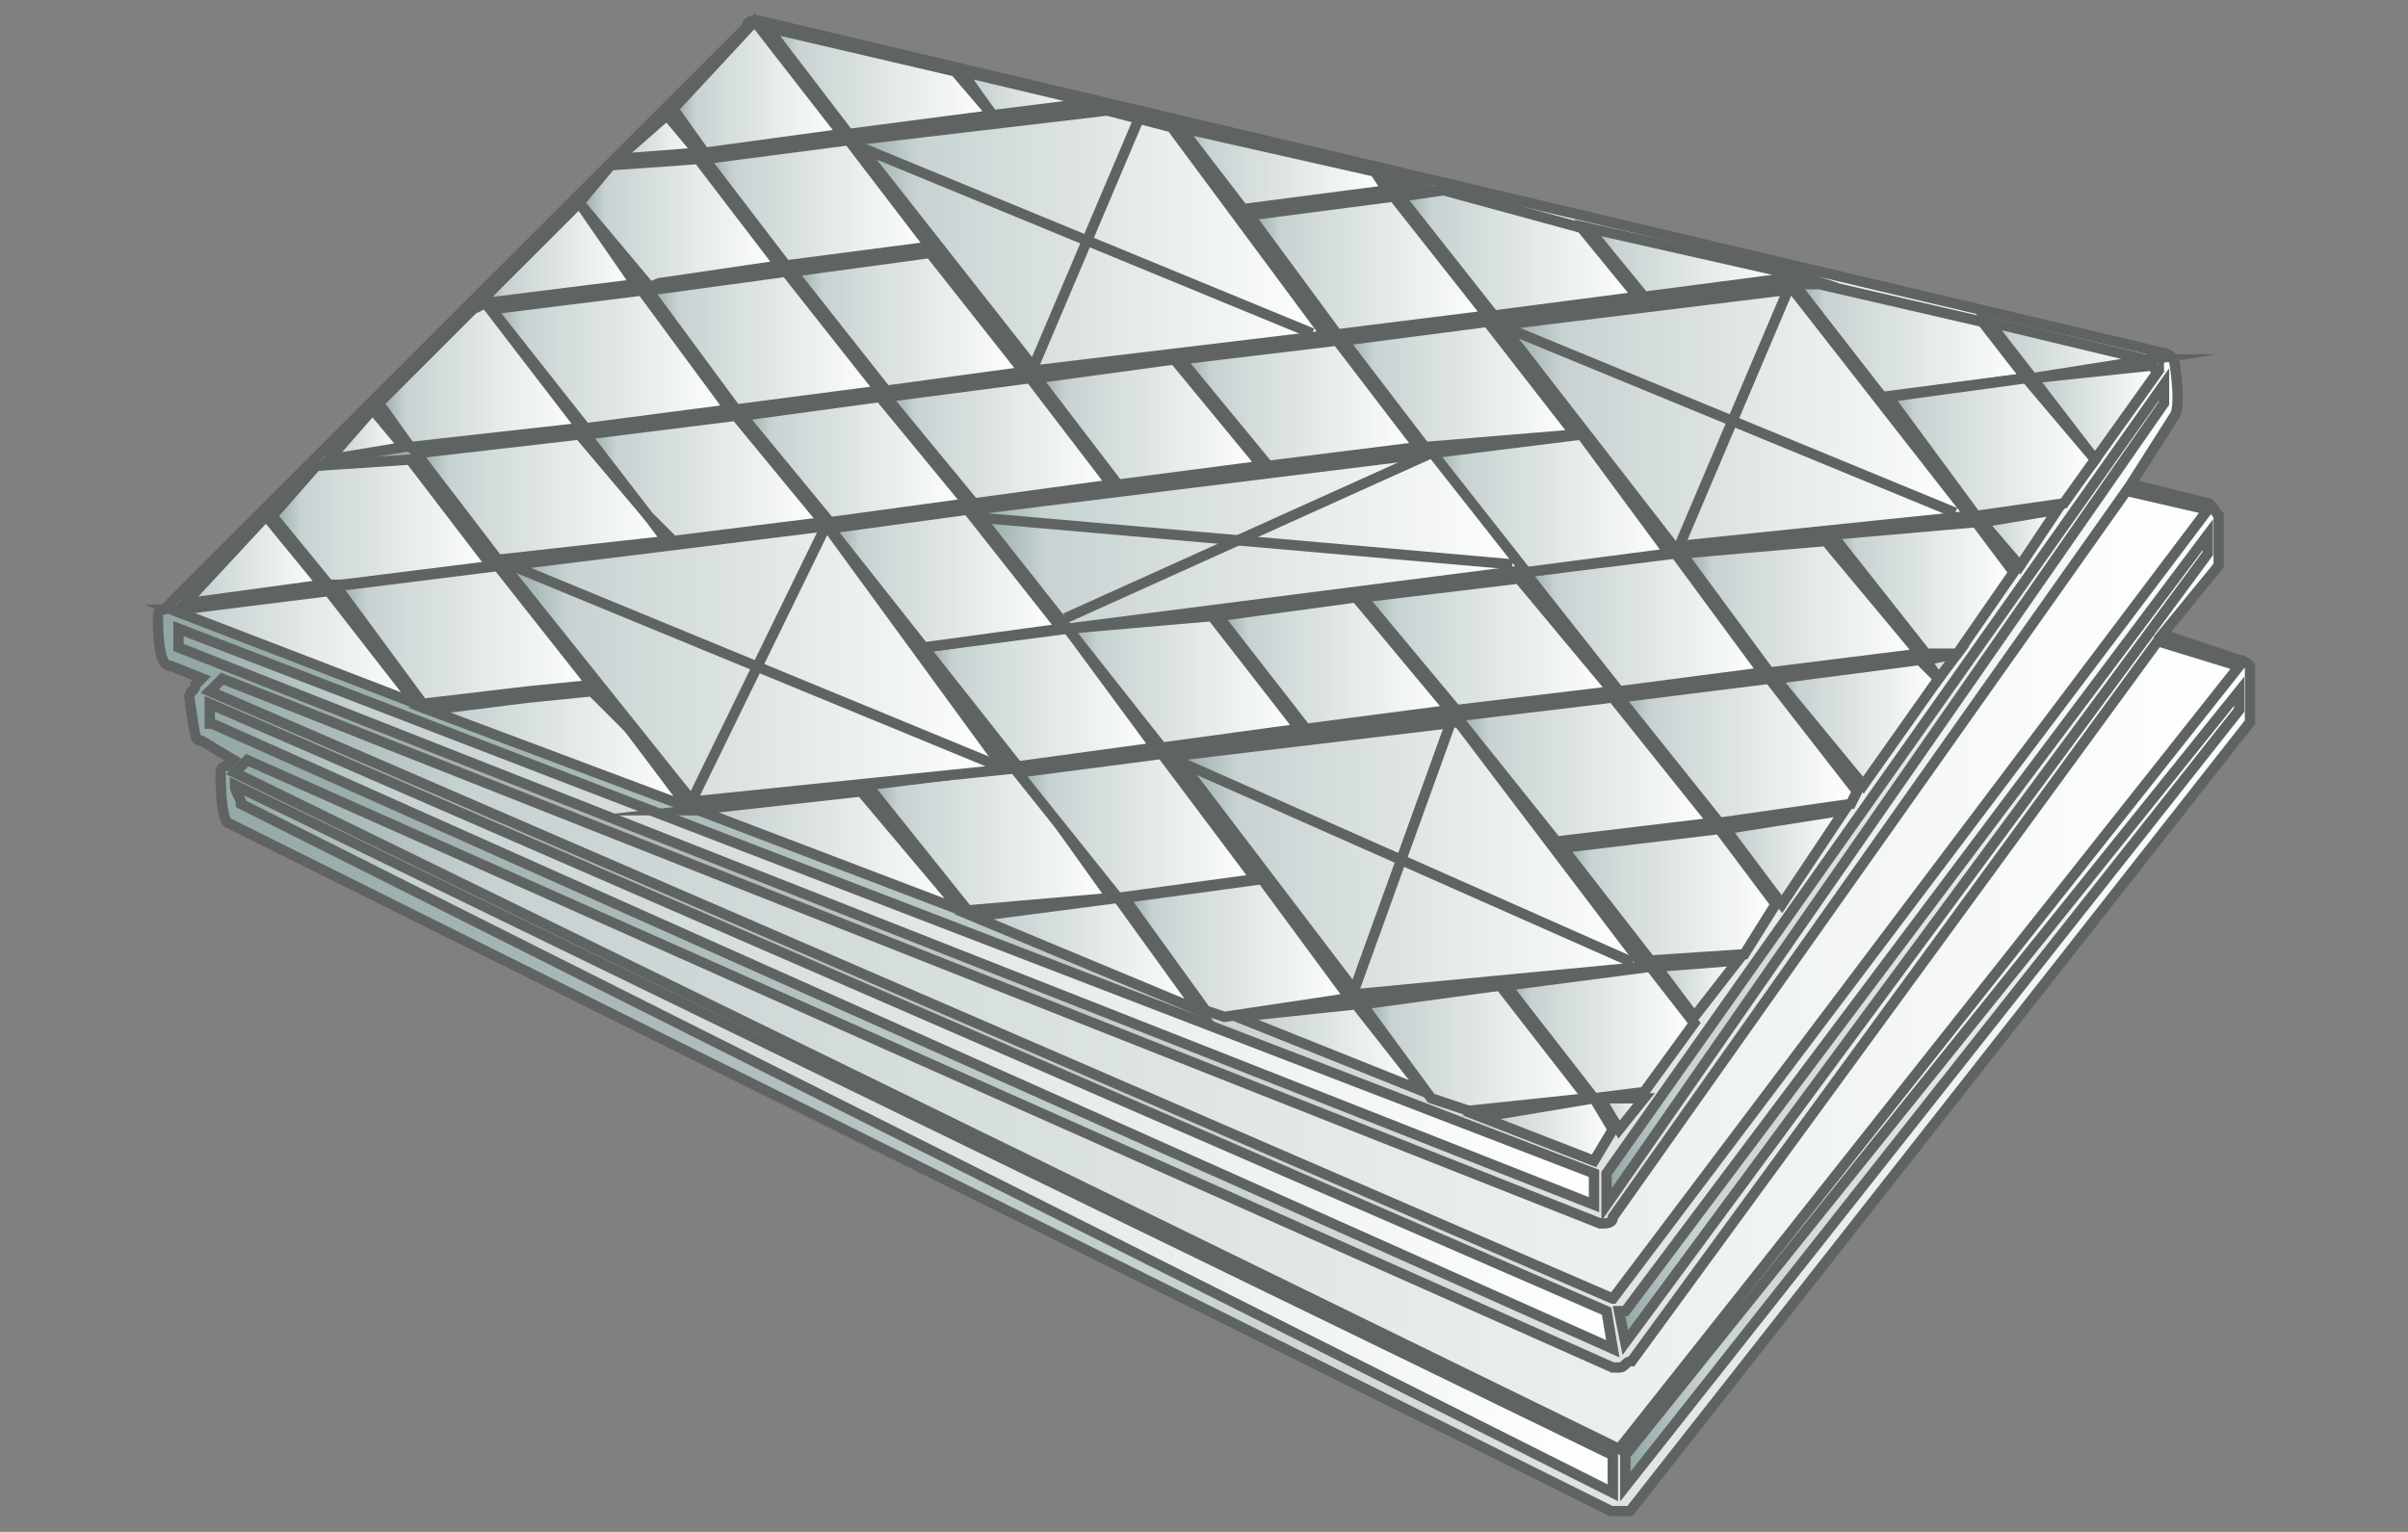 <?xml version="1.0" encoding="UTF-8"?>
<!DOCTYPE svg PUBLIC "-//W3C//DTD SVG 1.1//EN" "http://www.w3.org/Graphics/SVG/1.1/DTD/svg11.dtd">
<!-- Creator: CorelDRAW -->
<svg xmlns="http://www.w3.org/2000/svg" xml:space="preserve" width="46.567mm" height="29.633mm" version="1.1" style="shape-rendering:geometricPrecision; text-rendering:geometricPrecision; image-rendering:optimizeQuality; fill-rule:evenodd; clip-rule:evenodd"
viewBox="0 0 4656.66 2963.32"
 xmlns:xlink="http://www.w3.org/1999/xlink"
 xmlns:xodm="http://www.corel.com/coreldraw/odm/2003">
 <rect x="0" y="0" width="4656.66" height="2963.32" fill="#808080" stroke="none"/>
 <defs>
  <style type="text/css">
   <![CDATA[
    .str0 {stroke:#2B2A29;stroke-width:20;stroke-miterlimit:22.926}
    .str1 {stroke:#5F6463;stroke-width:20;stroke-miterlimit:22.926}
    .str2 {stroke:#5F6463;stroke-width:20;stroke-miterlimit:22.926}
    .fil91 {fill:none}
    .fil85 {fill:url(#id0)}
    .fil31 {fill:url(#id1)}
    .fil90 {fill:url(#id2)}
    .fil7 {fill:url(#id3)}
    .fil86 {fill:url(#id4)}
    .fil66 {fill:url(#id5)}
    .fil34 {fill:url(#id6)}
    .fil68 {fill:url(#id7)}
    .fil37 {fill:url(#id8)}
    .fil36 {fill:url(#id9)}
    .fil22 {fill:url(#id10)}
    .fil19 {fill:url(#id11)}
    .fil74 {fill:url(#id12)}
    .fil71 {fill:url(#id13)}
    .fil53 {fill:url(#id14)}
    .fil14 {fill:url(#id15)}
    .fil56 {fill:url(#id16)}
    .fil13 {fill:url(#id17)}
    .fil73 {fill:url(#id18)}
    .fil70 {fill:url(#id19)}
    .fil2 {fill:url(#id20)}
    .fil44 {fill:url(#id21)}
    .fil69 {fill:url(#id22)}
    .fil43 {fill:url(#id23)}
    .fil49 {fill:url(#id24)}
    .fil3 {fill:url(#id25)}
    .fil61 {fill:url(#id26)}
    .fil72 {fill:url(#id27)}
    .fil79 {fill:url(#id28)}
    .fil20 {fill:url(#id29)}
    .fil67 {fill:url(#id30)}
    .fil87 {fill:url(#id31)}
    .fil30 {fill:url(#id32)}
    .fil10 {fill:url(#id33)}
    .fil80 {fill:url(#id34)}
    .fil11 {fill:url(#id35)}
    .fil76 {fill:url(#id36)}
    .fil12 {fill:url(#id37)}
    .fil57 {fill:url(#id38)}
    .fil81 {fill:url(#id39)}
    .fil47 {fill:url(#id40)}
    .fil62 {fill:url(#id41)}
    .fil1 {fill:url(#id42)}
    .fil23 {fill:url(#id43)}
    .fil42 {fill:url(#id44)}
    .fil48 {fill:url(#id45)}
    .fil15 {fill:url(#id46)}
    .fil83 {fill:url(#id47)}
    .fil63 {fill:url(#id48)}
    .fil51 {fill:url(#id49)}
    .fil6 {fill:url(#id50)}
    .fil27 {fill:url(#id51)}
    .fil24 {fill:url(#id52)}
    .fil52 {fill:url(#id53)}
    .fil33 {fill:url(#id54)}
    .fil59 {fill:url(#id55)}
    .fil5 {fill:url(#id56)}
    .fil41 {fill:url(#id57)}
    .fil89 {fill:url(#id58)}
    .fil28 {fill:url(#id59)}
    .fil32 {fill:url(#id60)}
    .fil58 {fill:url(#id61)}
    .fil50 {fill:url(#id62)}
    .fil60 {fill:url(#id63)}
    .fil84 {fill:url(#id64)}
    .fil17 {fill:url(#id65)}
    .fil75 {fill:url(#id66)}
    .fil40 {fill:url(#id67)}
    .fil9 {fill:url(#id68)}
    .fil25 {fill:url(#id69)}
    .fil26 {fill:url(#id70)}
    .fil18 {fill:url(#id71)}
    .fil4 {fill:url(#id72)}
    .fil88 {fill:url(#id73)}
    .fil29 {fill:url(#id74)}
    .fil39 {fill:url(#id75)}
    .fil45 {fill:url(#id76)}
    .fil35 {fill:url(#id77)}
    .fil8 {fill:url(#id78)}
    .fil38 {fill:url(#id79)}
    .fil82 {fill:url(#id80)}
    .fil54 {fill:url(#id81)}
    .fil55 {fill:url(#id82)}
    .fil46 {fill:url(#id83)}
    .fil78 {fill:url(#id84)}
    .fil65 {fill:url(#id85)}
    .fil16 {fill:url(#id86)}
    .fil64 {fill:url(#id87)}
    .fil21 {fill:url(#id88)}
    .fil77 {fill:url(#id89)}
    .fil0 {fill:url(#id90)}
   ]]>
  </style>
  <linearGradient id="id0" gradientUnits="userSpaceOnUse" x1="1132.38" y1="925.33" x2="1592.67" y2="925.33">
   <stop offset="0" style="stop-opacity:1; stop-color:#91A6A5"/>
   <stop offset="0.129" style="stop-opacity:1; stop-color:#C8D2D2"/>
   <stop offset="1" style="stop-opacity:1; stop-color:white"/>
  </linearGradient>
  <linearGradient id="id1" gradientUnits="userSpaceOnUse" xlink:href="#id0" x1="829.56" y1="1446.18" x2="1326.18" y2="1446.18">
  </linearGradient>
  <linearGradient id="id2" gradientUnits="userSpaceOnUse" xlink:href="#id0" x1="2273.99" y1="1659.94" x2="3179.47" y2="1659.94">
  </linearGradient>
  <linearGradient id="id3" gradientUnits="userSpaceOnUse" xlink:href="#id0" x1="454.05" y1="2203.25" x2="3118.9" y2="2203.25">
  </linearGradient>
  <linearGradient id="id4" gradientUnits="userSpaceOnUse" xlink:href="#id0" x1="526.73" y1="1010.12" x2="950.68" y2="1010.12">
  </linearGradient>
  <linearGradient id="id5" gradientUnits="userSpaceOnUse" xlink:href="#id0" x1="2258.88" y1="1561.26" x2="2719.18" y2="1561.26">
  </linearGradient>
  <linearGradient id="id6" gradientUnits="userSpaceOnUse" xlink:href="#id0" x1="1677.46" y1="1621.82" x2="2149.87" y2="1621.82">
  </linearGradient>
  <linearGradient id="id7" gradientUnits="userSpaceOnUse" xlink:href="#id0" x1="2816.08" y1="1488.58" x2="3312.71" y2="1488.58">
  </linearGradient>
  <linearGradient id="id8" gradientUnits="userSpaceOnUse" xlink:href="#id0" x1="2392.12" y1="2027.6" x2="2755.52" y2="2027.6">
  </linearGradient>
  <linearGradient id="id9" gradientUnits="userSpaceOnUse" xlink:href="#id0" x1="2174.1" y1="1833.8" x2="2610.16" y2="1833.8">
  </linearGradient>
  <linearGradient id="id10" gradientUnits="userSpaceOnUse" xlink:href="#id0" x1="1483.65" y1="156.15" x2="1919.72" y2="156.15">
  </linearGradient>
  <linearGradient id="id11" gradientUnits="userSpaceOnUse" xlink:href="#id0" x1="2283.11" y1="325.73" x2="2682.84" y2="325.73">
  </linearGradient>
  <linearGradient id="id12" gradientUnits="userSpaceOnUse" xlink:href="#id0" x1="2283.11" y1="779.97" x2="2743.4" y2="779.97">
  </linearGradient>
  <linearGradient id="id13" gradientUnits="userSpaceOnUse" xlink:href="#id0" x1="3070.46" y1="937.44" x2="3530.75" y2="937.44">
  </linearGradient>
  <linearGradient id="id14" gradientUnits="userSpaceOnUse" xlink:href="#id0" x1="2598.05" y1="743.63" x2="3046.23" y2="743.63">
  </linearGradient>
  <linearGradient id="id15" gradientUnits="userSpaceOnUse" xlink:href="#id0" x1="3470.18" y1="658.85" x2="3918.36" y2="658.85">
  </linearGradient>
  <linearGradient id="id16" gradientUnits="userSpaceOnUse" xlink:href="#id0" x1="1810.7" y1="586.16" x2="2271" y2="586.16">
  </linearGradient>
  <linearGradient id="id17" gradientUnits="userSpaceOnUse" xlink:href="#id0" x1="3845.69" y1="677.02" x2="4160.63" y2="677.02">
  </linearGradient>
  <linearGradient id="id18" gradientUnits="userSpaceOnUse" xlink:href="#id0" x1="2452.69" y1="1010.12" x2="2937.21" y2="1010.12">
  </linearGradient>
  <linearGradient id="id19" gradientUnits="userSpaceOnUse" xlink:href="#id0" x1="3252.15" y1="1173.64" x2="3712.45" y2="1173.64">
  </linearGradient>
  <linearGradient id="id20" gradientUnits="userSpaceOnUse" xlink:href="#id0" x1="332.92" y1="1252.38" x2="805.33" y2="1252.38">
  </linearGradient>
  <linearGradient id="id21" gradientUnits="userSpaceOnUse" xlink:href="#id0" x1="3336.94" y1="1658.16" x2="3567.09" y2="1658.16">
  </linearGradient>
  <linearGradient id="id22" gradientUnits="userSpaceOnUse" xlink:href="#id0" x1="2949.33" y1="1203.93" x2="3409.62" y2="1203.93">
  </linearGradient>
  <linearGradient id="id23" gradientUnits="userSpaceOnUse" xlink:href="#id0" x1="3022" y1="1730.84" x2="3433.84" y2="1730.84">
  </linearGradient>
  <linearGradient id="id24" gradientUnits="userSpaceOnUse" xlink:href="#id0" x1="3833.57" y1="1040.4" x2="3978.93" y2="1040.4">
  </linearGradient>
  <linearGradient id="id25" gradientUnits="userSpaceOnUse" xlink:href="#id0" x1="345.04" y1="1773.23" x2="3082.57" y2="1773.23">
  </linearGradient>
  <linearGradient id="id26" gradientUnits="userSpaceOnUse" xlink:href="#id0" x1="805.33" y1="961.67" x2="1289.85" y2="961.67">
  </linearGradient>
  <linearGradient id="id27" gradientUnits="userSpaceOnUse" xlink:href="#id0" x1="2767.63" y1="973.77" x2="3227.93" y2="973.77">
  </linearGradient>
  <linearGradient id="id28" gradientUnits="userSpaceOnUse" xlink:href="#id0" x1="1883.39" y1="1046.14" x2="2948.57" y2="1046.14">
  </linearGradient>
  <linearGradient id="id29" gradientUnits="userSpaceOnUse" xlink:href="#id0" x1="1931.83" y1="325.73" x2="2392.12" y2="325.73">
  </linearGradient>
  <linearGradient id="id30" gradientUnits="userSpaceOnUse" xlink:href="#id0" x1="2452.69" y1="1803.52" x2="2900.87" y2="1803.52">
  </linearGradient>
  <linearGradient id="id31" gradientUnits="userSpaceOnUse" xlink:href="#id0" x1="357.15" y1="1082.8" x2="623.63" y2="1082.8">
  </linearGradient>
  <linearGradient id="id32" gradientUnits="userSpaceOnUse" xlink:href="#id0" x1="647.86" y1="1228.15" x2="1144.49" y2="1228.15">
  </linearGradient>
  <linearGradient id="id33" gradientUnits="userSpaceOnUse" xlink:href="#id0" x1="3106.8" y1="1537.02" x2="4184.84" y2="1537.02">
  </linearGradient>
  <linearGradient id="id34" gradientUnits="userSpaceOnUse" xlink:href="#id0" x1="2065.07" y1="1319" x2="2513.26" y2="1319">
  </linearGradient>
  <linearGradient id="id35" gradientUnits="userSpaceOnUse" xlink:href="#id0" x1="4172.74" y1="707.28" x2="4184.84" y2="707.28">
  </linearGradient>
  <linearGradient id="id36" gradientUnits="userSpaceOnUse" xlink:href="#id0" x1="1713.8" y1="852.65" x2="2149.87" y2="852.65">
  </linearGradient>
  <linearGradient id="id37" gradientUnits="userSpaceOnUse" xlink:href="#id0" x1="3930.47" y1="798.13" x2="4172.74" y2="798.13">
  </linearGradient>
  <linearGradient id="id38" gradientUnits="userSpaceOnUse" xlink:href="#id0" x1="1653.23" y1="465.03" x2="2564.34" y2="465.03">
  </linearGradient>
  <linearGradient id="id39" gradientUnits="userSpaceOnUse" xlink:href="#id0" x1="2355.79" y1="1282.67" x2="2803.97" y2="1282.67">
  </linearGradient>
  <linearGradient id="id40" gradientUnits="userSpaceOnUse" xlink:href="#id0" x1="3724.55" y1="1288.72" x2="3785.12" y2="1288.72">
  </linearGradient>
  <linearGradient id="id41" gradientUnits="userSpaceOnUse" xlink:href="#id0" x1="1314.07" y1="1149.41" x2="1774.36" y2="1149.41">
  </linearGradient>
  <linearGradient id="id42" gradientUnits="userSpaceOnUse" x1="305.47" y1="1481.66" x2="4351.2" y2="1481.66">
   <stop offset="0" style="stop-opacity:1; stop-color:#91A6A5"/>
   <stop offset="1" style="stop-opacity:1; stop-color:white"/>
  </linearGradient>
  <linearGradient id="id43" gradientUnits="userSpaceOnUse" xlink:href="#id0" x1="1301.96" y1="168.27" x2="1629.01" y2="168.27">
  </linearGradient>
  <linearGradient id="id44" gradientUnits="userSpaceOnUse" xlink:href="#id0" x1="3203.7" y1="1912.54" x2="3361.17" y2="1912.54">
  </linearGradient>
  <linearGradient id="id45" gradientUnits="userSpaceOnUse" xlink:href="#id0" x1="3542.86" y1="1137.3" x2="3894.13" y2="1137.3">
  </linearGradient>
  <linearGradient id="id46" gradientUnits="userSpaceOnUse" xlink:href="#id0" x1="3458.07" y1="531.65" x2="3494.41" y2="531.65">
  </linearGradient>
  <linearGradient id="id47" gradientUnits="userSpaceOnUse" xlink:href="#id0" x1="2537.48" y1="1524.92" x2="2997.77" y2="1524.92">
  </linearGradient>
  <linearGradient id="id48" gradientUnits="userSpaceOnUse" xlink:href="#id0" x1="1495.76" y1="1385.62" x2="1956.06" y2="1385.62">
  </linearGradient>
  <linearGradient id="id49" gradientUnits="userSpaceOnUse" xlink:href="#id0" x1="3191.58" y1="670.95" x2="3627.65" y2="670.95">
  </linearGradient>
  <linearGradient id="id50" gradientUnits="userSpaceOnUse" xlink:href="#id0" x1="454.05" y1="2021.56" x2="4330.2" y2="2021.56">
  </linearGradient>
  <linearGradient id="id51" gradientUnits="userSpaceOnUse" xlink:href="#id0" x1="926.46" y1="586.15" x2="926.47" y2="586.15">
  </linearGradient>
  <linearGradient id="id52" gradientUnits="userSpaceOnUse" xlink:href="#id0" x1="1192.94" y1="265.17" x2="1350.41" y2="265.17">
  </linearGradient>
  <linearGradient id="id53" gradientUnits="userSpaceOnUse" xlink:href="#id0" x1="2888.76" y1="707.29" x2="3349.05" y2="707.29">
  </linearGradient>
  <linearGradient id="id54" gradientUnits="userSpaceOnUse" xlink:href="#id0" x1="1338.3" y1="1646.05" x2="1859.16" y2="1646.05">
  </linearGradient>
  <linearGradient id="id55" gradientUnits="userSpaceOnUse" xlink:href="#id0" x1="1253.51" y1="658.85" x2="1701.69" y2="658.85">
  </linearGradient>
  <linearGradient id="id56" gradientUnits="userSpaceOnUse" xlink:href="#id0" x1="405.59" y1="1985.21" x2="3118.9" y2="1985.21">
  </linearGradient>
  <linearGradient id="id57" gradientUnits="userSpaceOnUse" xlink:href="#id0" x1="2912.99" y1="1997.33" x2="3276.37" y2="1997.33">
  </linearGradient>
  <linearGradient id="id58" gradientUnits="userSpaceOnUse" xlink:href="#id0" x1="2904.16" y1="808.38" x2="3809.35" y2="808.38">
  </linearGradient>
  <linearGradient id="id59" gradientUnits="userSpaceOnUse" xlink:href="#id0" x1="732.65" y1="725.46" x2="1124.1" y2="725.46">
  </linearGradient>
  <linearGradient id="id60" gradientUnits="userSpaceOnUse" xlink:href="#id0" x1="1156.6" y1="1428.02" x2="1665.35" y2="1428.02">
  </linearGradient>
  <linearGradient id="id61" gradientUnits="userSpaceOnUse" xlink:href="#id0" x1="1362.52" y1="392.35" x2="1798.59" y2="392.35">
  </linearGradient>
  <linearGradient id="id62" gradientUnits="userSpaceOnUse" xlink:href="#id0" x1="3651.88" y1="864.76" x2="4051.6" y2="864.76">
  </linearGradient>
  <linearGradient id="id63" gradientUnits="userSpaceOnUse" xlink:href="#id0" x1="950.68" y1="695.18" x2="1410.98" y2="695.18">
  </linearGradient>
  <linearGradient id="id64" gradientUnits="userSpaceOnUse" xlink:href="#id0" x1="1435.21" y1="888.99" x2="1871.27" y2="888.99">
  </linearGradient>
  <linearGradient id="id65" gradientUnits="userSpaceOnUse" xlink:href="#id0" x1="2707.06" y1="489.26" x2="3167.36" y2="489.26">
  </linearGradient>
  <linearGradient id="id66" gradientUnits="userSpaceOnUse" xlink:href="#id0" x1="2004.51" y1="816.3" x2="2440.58" y2="816.3">
  </linearGradient>
  <linearGradient id="id67" gradientUnits="userSpaceOnUse" xlink:href="#id0" x1="3094.68" y1="2154.8" x2="3179.47" y2="2154.8">
  </linearGradient>
  <linearGradient id="id68" gradientUnits="userSpaceOnUse" xlink:href="#id0" x1="3131.02" y1="1815.63" x2="4269.64" y2="1815.63">
  </linearGradient>
  <linearGradient id="id69" gradientUnits="userSpaceOnUse" xlink:href="#id0" x1="1120.27" y1="431.42" x2="1507.88" y2="431.42">
  </linearGradient>
  <linearGradient id="id70" gradientUnits="userSpaceOnUse" xlink:href="#id0" x1="938.57" y1="489.26" x2="1229.28" y2="489.26">
  </linearGradient>
  <linearGradient id="id71" gradientUnits="userSpaceOnUse" xlink:href="#id0" x1="2682.84" y1="356.02" x2="2767.63" y2="356.02">
  </linearGradient>
  <linearGradient id="id72" gradientUnits="userSpaceOnUse" xlink:href="#id0" x1="405.59" y1="1730.84" x2="4269.64" y2="1730.84">
  </linearGradient>
  <linearGradient id="id73" gradientUnits="userSpaceOnUse" xlink:href="#id0" x1="974.91" y1="1284.02" x2="1942.85" y2="1284.02">
  </linearGradient>
  <linearGradient id="id74" gradientUnits="userSpaceOnUse" xlink:href="#id0" x1="635.75" y1="840.53" x2="781.1" y2="840.53">
  </linearGradient>
  <linearGradient id="id75" gradientUnits="userSpaceOnUse" xlink:href="#id0" x1="2864.53" y1="2185.08" x2="3118.9" y2="2185.08">
  </linearGradient>
  <linearGradient id="id76" gradientUnits="userSpaceOnUse" xlink:href="#id0" x1="3131.02" y1="1452.24" x2="3591.31" y2="1452.24">
  </linearGradient>
  <linearGradient id="id77" gradientUnits="userSpaceOnUse" xlink:href="#id0" x1="1883.39" y1="1845.92" x2="2319.45" y2="1845.92">
  </linearGradient>
  <linearGradient id="id78" gradientUnits="userSpaceOnUse" xlink:href="#id0" x1="3143.13" y1="2106.34" x2="4330.2" y2="2106.34">
  </linearGradient>
  <linearGradient id="id79" gradientUnits="userSpaceOnUse" xlink:href="#id0" x1="2634.39" y1="2027.6" x2="3070.46" y2="2027.6">
  </linearGradient>
  <linearGradient id="id80" gradientUnits="userSpaceOnUse" xlink:href="#id0" x1="2634.39" y1="1246.31" x2="3118.9" y2="1246.31">
  </linearGradient>
  <linearGradient id="id81" gradientUnits="userSpaceOnUse" xlink:href="#id0" x1="2416.35" y1="513.49" x2="2876.65" y2="513.49">
  </linearGradient>
  <linearGradient id="id82" gradientUnits="userSpaceOnUse" xlink:href="#id0" x1="2101.41" y1="549.82" x2="2573.82" y2="549.82">
  </linearGradient>
  <linearGradient id="id83" gradientUnits="userSpaceOnUse" xlink:href="#id0" x1="3433.84" y1="1397.74" x2="3748.78" y2="1397.74">
  </linearGradient>
  <linearGradient id="id84" gradientUnits="userSpaceOnUse" xlink:href="#id0" x1="1604.79" y1="1119.13" x2="2052.97" y2="1119.13">
  </linearGradient>
  <linearGradient id="id85" gradientUnits="userSpaceOnUse" xlink:href="#id0" x1="1968.17" y1="1597.59" x2="2428.47" y2="1597.59">
  </linearGradient>
  <linearGradient id="id86" gradientUnits="userSpaceOnUse" xlink:href="#id0" x1="3070.46" y1="507.42" x2="3458.07" y2="507.42">
  </linearGradient>
  <linearGradient id="id87" gradientUnits="userSpaceOnUse" xlink:href="#id0" x1="1786.48" y1="1349.28" x2="2234.66" y2="1349.28">
  </linearGradient>
  <linearGradient id="id88" gradientUnits="userSpaceOnUse" xlink:href="#id0" x1="1859.16" y1="180.38" x2="2113.53" y2="180.38">
  </linearGradient>
  <linearGradient id="id89" gradientUnits="userSpaceOnUse" xlink:href="#id0" x1="1532.11" y1="622.5" x2="1980.29" y2="622.5">
  </linearGradient>
  <linearGradient id="id90" gradientUnits="userSpaceOnUse" x1="-140781.35" y1="-102312.73" x2="-140249.9" y2="-102122.03">
   <stop offset="0" style="stop-opacity:1; stop-color:#DCD9DA"/>
   <stop offset="0.69" style="stop-opacity:1; stop-color:#EDECEC"/>
   <stop offset="1" style="stop-opacity:1; stop-color:white"/>
  </linearGradient>
 </defs>
 <g id="Слой_x0020_1">
  <path class="fil0 str0" d="M-140671.87 -101687.25c87.5,25 249.99,-162.5 337.49,-475 25,-112.49 50,-224.99 50,-362.49 0,-12.5 0,-25 0,-37.5 -12.5,-100 -37.5,-175 -75,-187.5 0,0 -12.5,0 -12.5,0 0,0 0,0 0,0 -87.5,0 -237.49,187.5 -312.49,487.5 -37.5,99.99 -62.5,224.99 -62.5,349.99 0,12.5 0,37.5 0,50 12.5,100 37.5,162.5 87.5,175l-12.5 0zm-125 -175c0,-12.5 0,-37.5 0,-50 0,-137.5 12.5,-262.5 50,-374.99 87.5,-275 249.99,-550 399.99,-512.5 62.5,25 112.5,100 112.5,225 0,25 0,37.5 0,50 0,137.5 -12.5,262.5 -50,387.49 -75,250 -225,512.5 -362.49,512.5 0,0 0,0 0,0 -12.5,0 -25,-12.5 -37.5,-12.5 -62.5,-12.5 -100,-100 -112.5,-225zm-3674.94 -1112.48c37.49,124.99 124.99,224.99 224.99,249.99l0 0 3412.45 1199.98c-87.5,-137.49 -100,-449.99 0,-787.48 100,-337.5 275,-599.99 424.99,-662.49l-3437.44 -949.99 0 0c-37.5,-12.5 -62.5,-12.5 -100,-12.5 -100,0 -175,25 -250,75 -112.5,100 -212.5,237.5 -250,387.49 -37.49,87.5 -49.99,187.5 -49.99,287.5 0,75 12.5,150 25,212.5l0 0zm4279.63 861.24c112.5,-387.49 75,-749.99 -75,-812.48l0 0 -25 0 -12.5 0c-162.5,0 -362.49,274.99 -474.99,649.99 -100,374.99 -75,712.48 50,799.98l50 12.5c162.49,25 374.99,-262.49 487.49,-649.99l0 0zm-561.79 272.87c0,-12.5 0,-37.5 0,-50 0,-137.5 12.5,-262.5 50,-374.99 87.5,-275 249.99,-550 399.99,-512.5 62.5,25 112.5,100 112.5,225 0,25 0,37.5 0,50 0,137.5 -12.5,262.5 -50,387.49 -75,250 -225,512.5 -362.49,512.5 0,0 0,0 0,0 -12.5,0 -25,-12.5 -37.5,-12.5 -62.5,-12.5 -100,-100 -112.5,-225zm125 175c87.5,25 249.99,-162.5 337.49,-475 25,-112.49 50,-224.99 50,-362.49 0,-12.5 0,-25 0,-37.5 -12.5,-100 -37.5,-175 -75,-187.5 0,0 -12.5,0 -12.5,0 0,0 0,0 0,0 -87.5,0 -237.49,187.5 -312.49,487.5 -37.5,99.99 -62.5,224.99 -62.5,349.99 0,12.5 0,37.5 0,50 12.5,100 37.5,162.5 87.5,175l-12.5 0zm-3804.55 -1811.05l3618.78 1095.52"/>
  <g id="_1938136196288">
   <path class="fil1 str1" d="M305.47 1190.95c0,0 0,0 0,0 0,0 0,-12.11 12.11,-12.11l1126.51 -1126.51c0,-12.11 12.11,-12.11 12.11,-12.11 12.11,0 12.11,0 12.11,0l2713.31 641.98c12.11,0 24.22,12.11 24.22,24.23l0 0 0 0c12.12,84.79 0,96.91 0,96.91l-84.78 133.24 145.35 36.34c12.12,0 12.12,12.11 24.23,24.22 0,0 0,0 0,0l0 0c0,84.8 0,96.91 0,96.91l-109.02 133.24 145.35 48.46c12.12,0 24.23,12.1 24.23,12.1 0,12.11 0,12.11 0,12.11 0,0 0,0 0,0l0 0c0,84.8 0,96.91 0,96.91l-1199.18 1526.24c0,0 -12.12,0 -24.23,0 0,0 0,0 -12.12,0l-2676.96 -1332.44c0,0 -12.12,-12.1 -12.12,-96.9l0 0c0,0 0,0 0,0 0,0 0,-12.11 12.12,-12.11l12.11 -12.11 -60.56 -36.34c-12.11,0 -12.11,0 -24.22,-84.79l0 0c0,0 0,0 0,0 0,-12.12 12.11,-12.12 12.11,-24.23l12.11 -12.11 -60.57 -24.23c-12.11,0 -24.22,-12.1 -24.22,-96.9l0 0z"/>
   <polygon class="fil2 str1" points="805.33,1361.39 635.75,1143.36 345.04,1179.7 332.92,1179.7 "/>
   <path class="fil3 str1" d="M345.04 1252.38l2737.53 1078.05 0 -60.56 0 0 -2737.53 -1053.83c0,12.11 0,24.23 0,36.34l0 0z"/>
   <path class="fil4 str1" d="M3118.9 2512.12l1150.74 -1526.23 -157.47 -36.33 -993.27 1405.1c0,12.11 -12.1,12.11 -24.22,12.11 0,0 0,0 0,0l-2664.86 -1053.83 -24.23 24.23 2713.31 1174.95z"/>
   <path class="fil5 str1" d="M405.59 1397.74l2713.31 1211.29 -12.1 -72.68 0 0 -2701.21 -1174.96c0,0 0,0 0,0 0,24.23 0,36.35 0,48.46z"/>
   <path class="fil6 str1" d="M3131.02 2802.83l1199.18 -1514.12 -157.46 -48.44 -1017.5 1392.98c-12.11,0 -12.11,12.12 -24.22,12.12 0,0 0,0 0,0 0,0 -12.12,0 -12.12,0l-2640.62 -1174.96 -24.23 24.23 2676.97 1308.19z"/>
   <path class="fil7 str1" d="M466.16 1555.21l2652.74 1332.42 0 -72.68 0 0 -2664.85 -1296.09c0,12.12 12.11,24.23 12.11,36.35l0 0z"/>
   <path class="fil8 str1" d="M3143.13 2875.52l1187.07 -1502.01c0,0 0,-24.23 0,-36.34l-1187.07 1477.78c0,0 0,0 0,0l0 60.57z"/>
   <path class="fil9 str1" d="M4269.64 1070.68c0,0 0,-12.11 0,-36.34l-1126.51 1502.01c-12.11,0 -12.11,0 -12.11,0l12.11 60.57 1126.51 -1526.24z"/>
   <path class="fil10 str1" d="M4184.84 779.97c0,0 0,-12.11 0,-36.34l-1078.04 1526.24 0 60.56 1078.04 -1550.46z"/>
   <path class="fil11 str1" d="M4172.74 707.29l12.1 0 0 0c0,0 0,0 0,0 0,0 0,0 0,0l-12.1 0z"/>
   <polygon class="fil12 str1" points="4160.63,707.29 3930.47,731.52 4051.6,888.99 4172.74,719.4 "/>
   <polygon class="fil13 str1" points="4148.51,695.18 3845.69,622.5 3930.47,731.52 4160.63,695.18 "/>
   <polygon class="fil14 str1" points="3518.64,549.82 3470.18,549.82 3639.76,767.86 3918.36,731.52 3833.57,622.5 "/>
   <polygon class="fil15 str1" points="3458.07,525.59 3470.18,537.71 3494.41,537.71 "/>
   <polygon class="fil16 str1" points="3445.95,525.59 3070.46,440.81 3179.47,574.05 3458.07,537.71 "/>
   <polygon class="fil17 str1" points="2791.86,368.12 2707.06,380.24 2888.76,610.39 3167.36,574.05 3058.34,440.81 "/>
   <polygon class="fil18 str1" points="2682.84,343.91 2694.95,368.12 2767.63,368.12 "/>
   <polygon class="fil19 str1" points="2283.11,247 2404.24,404.47 2682.84,368.12 2658.62,331.79 "/>
   <polygon class="fil20 str1" points="2137.75,210.66 1931.83,234.88 2089.3,440.81 2392.12,404.47 2258.88,234.88 "/>
   <polygon class="fil21 str1" points="1859.16,137.98 1919.72,222.77 2113.53,198.55 "/>
   <polygon class="fil22 str1" points="1483.65,53.2 1641.12,259.11 1919.72,222.77 1847.04,137.98 "/>
   <polygon class="fil23 str1" points="1459.42,41.08 1459.42,41.08 1301.96,210.66 1362.52,295.45 1629.01,259.11 "/>
   <polygon class="fil24 str1" points="1192.94,307.57 1350.41,295.45 1289.85,222.77 "/>
   <polygon class="fil25 str1" points="1120.27,392.35 1256.76,555.27 1274.22,547.88 1507.88,513.48 1350.41,307.57 1180.83,319.68 "/>
   <polygon class="fil26 str1" points="938.57,574.05 938.57,586.16 1229.28,549.82 1120.27,392.35 "/>
   <line class="fil27 str1" x1="926.46" y1="586.16" x2="926.46" y2= "586.16" />
   <polygon class="fil28 str1" points="732.65,779.97 793.22,864.76 1124.1,827.79 938.57,586.16 914.34,598.28 "/>
   <polygon class="fil29 str1" points="635.75,888.99 781.1,864.76 720.53,792.09 "/>
   <polygon class="fil30 str1" points="1023.36,1337.17 1023.36,1337.17 1144.49,1325.05 962.8,1094.91 672.09,1131.24 672.09,1131.24 647.86,1131.24 817.44,1361.39 "/>
   <polygon class="fil31 str1" points="1217.17,1409.85 1217.17,1409.85 1144.49,1337.17 1023.36,1349.28 1023.36,1349.28 829.56,1373.51 1314.07,1555.21 1326.18,1555.21 "/>
   <polygon class="fil32 str1" points="1665.35,1518.86 1483.65,1288.71 1156.6,1337.17 1217.17,1409.85 1217.17,1409.85 1338.3,1567.32 "/>
   <polygon class="fil33 str1" points="1665.35,1530.98 1338.3,1567.32 1350.41,1567.32 1859.16,1761.12 "/>
   <polygon class="fil34 str1" points="2149.87,1736.89 1968.17,1482.52 1677.46,1518.86 1871.27,1761.12 "/>
   <polygon class="fil35 str1" points="2161.98,1736.89 1883.39,1773.23 2319.45,1954.93 "/>
   <polygon class="fil36 str1" points="2610.16,1930.7 2440.58,1700.56 2174.1,1736.89 2331.57,1954.93 2367.9,1967.04 "/>
   <polygon class="fil37 str1" points="2622.28,1942.82 2392.12,1967.04 2755.52,2112.4 "/>
   <polygon class="fil38 str1" points="3070.46,2124.51 2900.87,1906.48 2634.39,1942.82 2767.63,2124.51 2840.3,2148.74 "/>
   <polygon class="fil39 str1" points="3082.57,2124.51 2864.53,2160.85 3082.57,2245.64 3082.57,2245.64 3118.9,2185.07 "/>
   <polygon class="fil40 str1" points="3094.68,2124.51 3094.68,2124.51 3131.02,2185.07 3179.47,2124.51 "/>
   <polygon class="fil41 str1" points="3191.58,1870.13 2912.99,1906.48 3082.57,2124.51 3179.47,2112.4 3276.37,1979.16 "/>
   <polygon class="fil42 str1" points="3203.7,1870.13 3276.37,1967.04 3361.17,1858.03 "/>
   <polygon class="fil43 str1" points="3324.83,1603.65 3022,1639.99 3191.58,1858.03 3373.28,1845.92 3433.84,1749.01 "/>
   <polygon class="fil44 str1" points="3336.94,1603.65 3445.95,1749.01 3567.09,1567.32 "/>
   <polygon class="fil45 str1" points="3421.73,1312.94 3131.02,1349.28 3324.83,1591.54 3579.2,1555.21 3591.31,1530.98 "/>
   <polygon class="fil46 str1" points="3712.45,1276.6 3433.84,1312.94 3603.42,1518.86 3748.78,1312.94 "/>
   <polygon class="fil47 str1" points="3724.55,1276.6 3748.78,1312.94 3785.12,1264.49 "/>
   <polygon class="fil48 str1" points="3821.46,1010.12 3542.86,1034.34 3724.55,1264.49 3785.12,1264.49 3894.13,1107.03 "/>
   <polygon class="fil49 str1" points="3833.57,1010.12 3906.25,1094.91 3978.93,985.89 "/>
   <polygon class="fil50 str1" points="3821.46,998 3991.04,973.77 4051.6,888.99 3918.36,731.52 3651.88,767.86 "/>
   <polygon class="fil51 str1" points="3361.17,792.09 3627.65,755.75 3470.18,549.82 3191.58,586.16 "/>
   <polygon class="fil52 str1" points="3058.34,828.42 3349.05,804.2 3179.47,586.16 2888.76,622.5 "/>
   <polygon class="fil53 str1" points="2598.05,658.85 2755.52,864.76 3046.23,840.53 2876.65,622.5 "/>
   <polygon class="fil54 str1" points="2585.93,646.73 2876.65,610.39 2694.95,380.24 2416.35,416.58 "/>
   <polygon class="fil55 str1" points="2283.11,683.06 2573.82,646.73 2404.24,416.58 2101.41,452.92 "/>
   <polygon class="fil56 str1" points="1810.7,489.26 1992.4,719.4 2271,683.06 2089.3,452.92 "/>
   <polygon class="fil57 str1" points="2003.35,716.29 2564.34,648.95 2265.78,246.05 2141.15,213.78 1653.23,271.22 "/>
   <polygon class="fil58 str1" points="1519.99,513.48 1798.59,477.15 1641.12,271.22 1362.52,307.57 "/>
   <polygon class="fil59 str1" points="1423.09,792.09 1701.69,755.75 1519.99,525.59 1253.51,561.94 "/>
   <polygon class="fil60 str1" points="1132.38,828.42 1410.98,792.09 1241.4,561.94 950.68,598.28 "/>
   <polygon class="fil61 str1" points="1289.85,1046.46 1253.51,998 1253.51,998 1120.27,840.53 805.33,876.87 962.8,1082.8 "/>
   <polygon class="fil62 str1" points="1774.36,1252.38 1592.67,1022.23 1314.07,1058.57 1483.65,1276.6 "/>
   <polygon class="fil63 str1" points="1774.36,1252.38 1495.76,1288.71 1665.35,1518.86 1956.06,1482.52 "/>
   <polygon class="fil64 str1" points="2234.66,1446.18 2065.07,1216.04 1786.48,1252.38 1968.17,1482.52 "/>
   <polygon class="fil65 str1" points="2246.77,1458.3 1968.17,1494.64 2161.98,1736.89 2428.47,1700.56 "/>
   <polygon class="fil66 str1" points="2719.18,1664.22 2525.37,1421.95 2258.88,1458.3 2440.58,1700.56 "/>
   <polygon class="fil67 str1" points="2719.18,1676.33 2452.69,1712.67 2622.28,1930.7 2900.87,1906.48 "/>
   <polygon class="fil68 str1" points="3118.9,1349.28 2816.08,1385.62 3009.89,1627.88 3312.71,1591.54 "/>
   <polygon class="fil69 str1" points="3240.04,1070.68 2949.33,1107.03 3131.02,1337.17 3409.62,1300.83 "/>
   <polygon class="fil70 str1" points="3252.15,1070.68 3421.73,1300.83 3712.45,1264.49 3530.75,1046.46 "/>
   <polygon class="fil71 str1" points="3240.04,1070.68 3530.75,1034.34 3349.05,804.2 3070.46,840.53 "/>
   <polygon class="fil72 str1" points="2949.33,1107.03 3227.93,1070.68 3058.34,840.53 2767.63,876.87 "/>
   <polygon class="fil73 str1" points="2452.69,913.21 2634.39,1143.36 2937.21,1107.03 2755.52,876.87 "/>
   <polygon class="fil74 str1" points="2452.69,901.1 2743.4,864.76 2585.93,658.85 2283.11,695.18 "/>
   <polygon class="fil75 str1" points="2161.98,937.44 2440.58,901.1 2271,695.18 2004.51,731.52 "/>
   <polygon class="fil76 str1" points="1713.8,767.86 1883.39,973.77 2149.87,937.44 1992.4,731.52 "/>
   <polygon class="fil77 str1" points="1713.8,755.75 1980.29,719.4 1798.59,489.26 1532.11,525.59 "/>
   <polygon class="fil78 str1" points="1871.27,985.89 1604.79,1022.23 1786.48,1252.38 2052.97,1216.04 "/>
   <polygon class="fil79 str1" points="2948.57,1102.87 2770.14,876.23 1883.39,985.89 2065.07,1216.04 "/>
   <polygon class="fil80 str1" points="2343.68,1191.81 2065.07,1216.04 2246.77,1446.18 2513.26,1409.85 "/>
   <polygon class="fil81 str1" points="2803.97,1373.51 2622.28,1155.47 2355.79,1191.81 2525.37,1409.85 "/>
   <polygon class="fil82 str1" points="2816.08,1373.51 3118.9,1337.17 2937.21,1119.13 2634.39,1155.47 "/>
   <polygon class="fil83 str1" points="2816.08,1385.62 2537.48,1421.95 2719.18,1664.22 2997.77,1627.88 "/>
   <polygon class="fil84 str1" points="1604.79,1010.12 1871.27,973.77 1701.69,767.86 1435.21,804.2 "/>
   <polygon class="fil85 str1" points="1253.51,998 1253.51,998 1301.96,1046.46 1592.67,1010.12 1423.09,804.2 1132.38,840.53 "/>
   <polygon class="fil86 str1" points="526.73,998 635.75,1131.24 659.97,1131.24 659.97,1131.24 950.68,1094.91 793.22,888.99 611.52,901.1 "/>
   <polygon class="fil87 str1" points="357.15,1167.58 623.63,1131.24 514.62,998 "/>
   <polygon class="fil88 str1" points="1599.09,1017.59 974.91,1094.91 1339.17,1550.47 1942.85,1488.5 "/>
   <polygon class="fil89 str1" points="2904.16,628.66 3236.57,1057.26 3809.35,998 3466.82,559.49 "/>
   <polygon class="fil90 str1" points="2820.38,1396.92 2273.99,1462.1 2624.6,1922.95 3179.47,1870.13 "/>
   <line class="fil91 str2" x1="1594.04" y1="1023.95" x2="1332.47" y2= "1559.75" />
   <line class="fil91 str2" x1="1998.38" y1="709.98" x2="2205.66" y2= "221.67" />
   <line class="fil91 str2" x1="2676.78" y1="1676.33" x2="2676.78" y2= "1676.33" />
   <line class="fil91 str2" x1="3246.11" y1="1059.53" x2="3458.32" y2= "559.61" />
   <line class="fil91 str2" x1="2620.75" y1="1909.65" x2="2805.25" y2= "1398.5" />
   <line class="fil91 str2" x1="1888.66" y1="1001" x2="2924.98" y2= "1091.77" />
   <line class="fil91 str2" x1="2060.19" y1="1195.87" x2="2786.1" y2= "868.31" />
   <line class="fil91 str2" x1="1655.59" y1="281.47" x2="2537.61" y2= "644.86" />
   <line class="fil91 str2" x1="2899.16" y1="628.5" x2="3781.18" y2= "991.9" />
   <line class="fil91 str2" x1="979.34" y1="1089.84" x2="1928.64" y2= "1480.95" />
   <line class="fil91 str2" x1="2285.72" y1="1475.55" x2="3157.87" y2= "1862.03" />
  </g>
 </g>
</svg>
